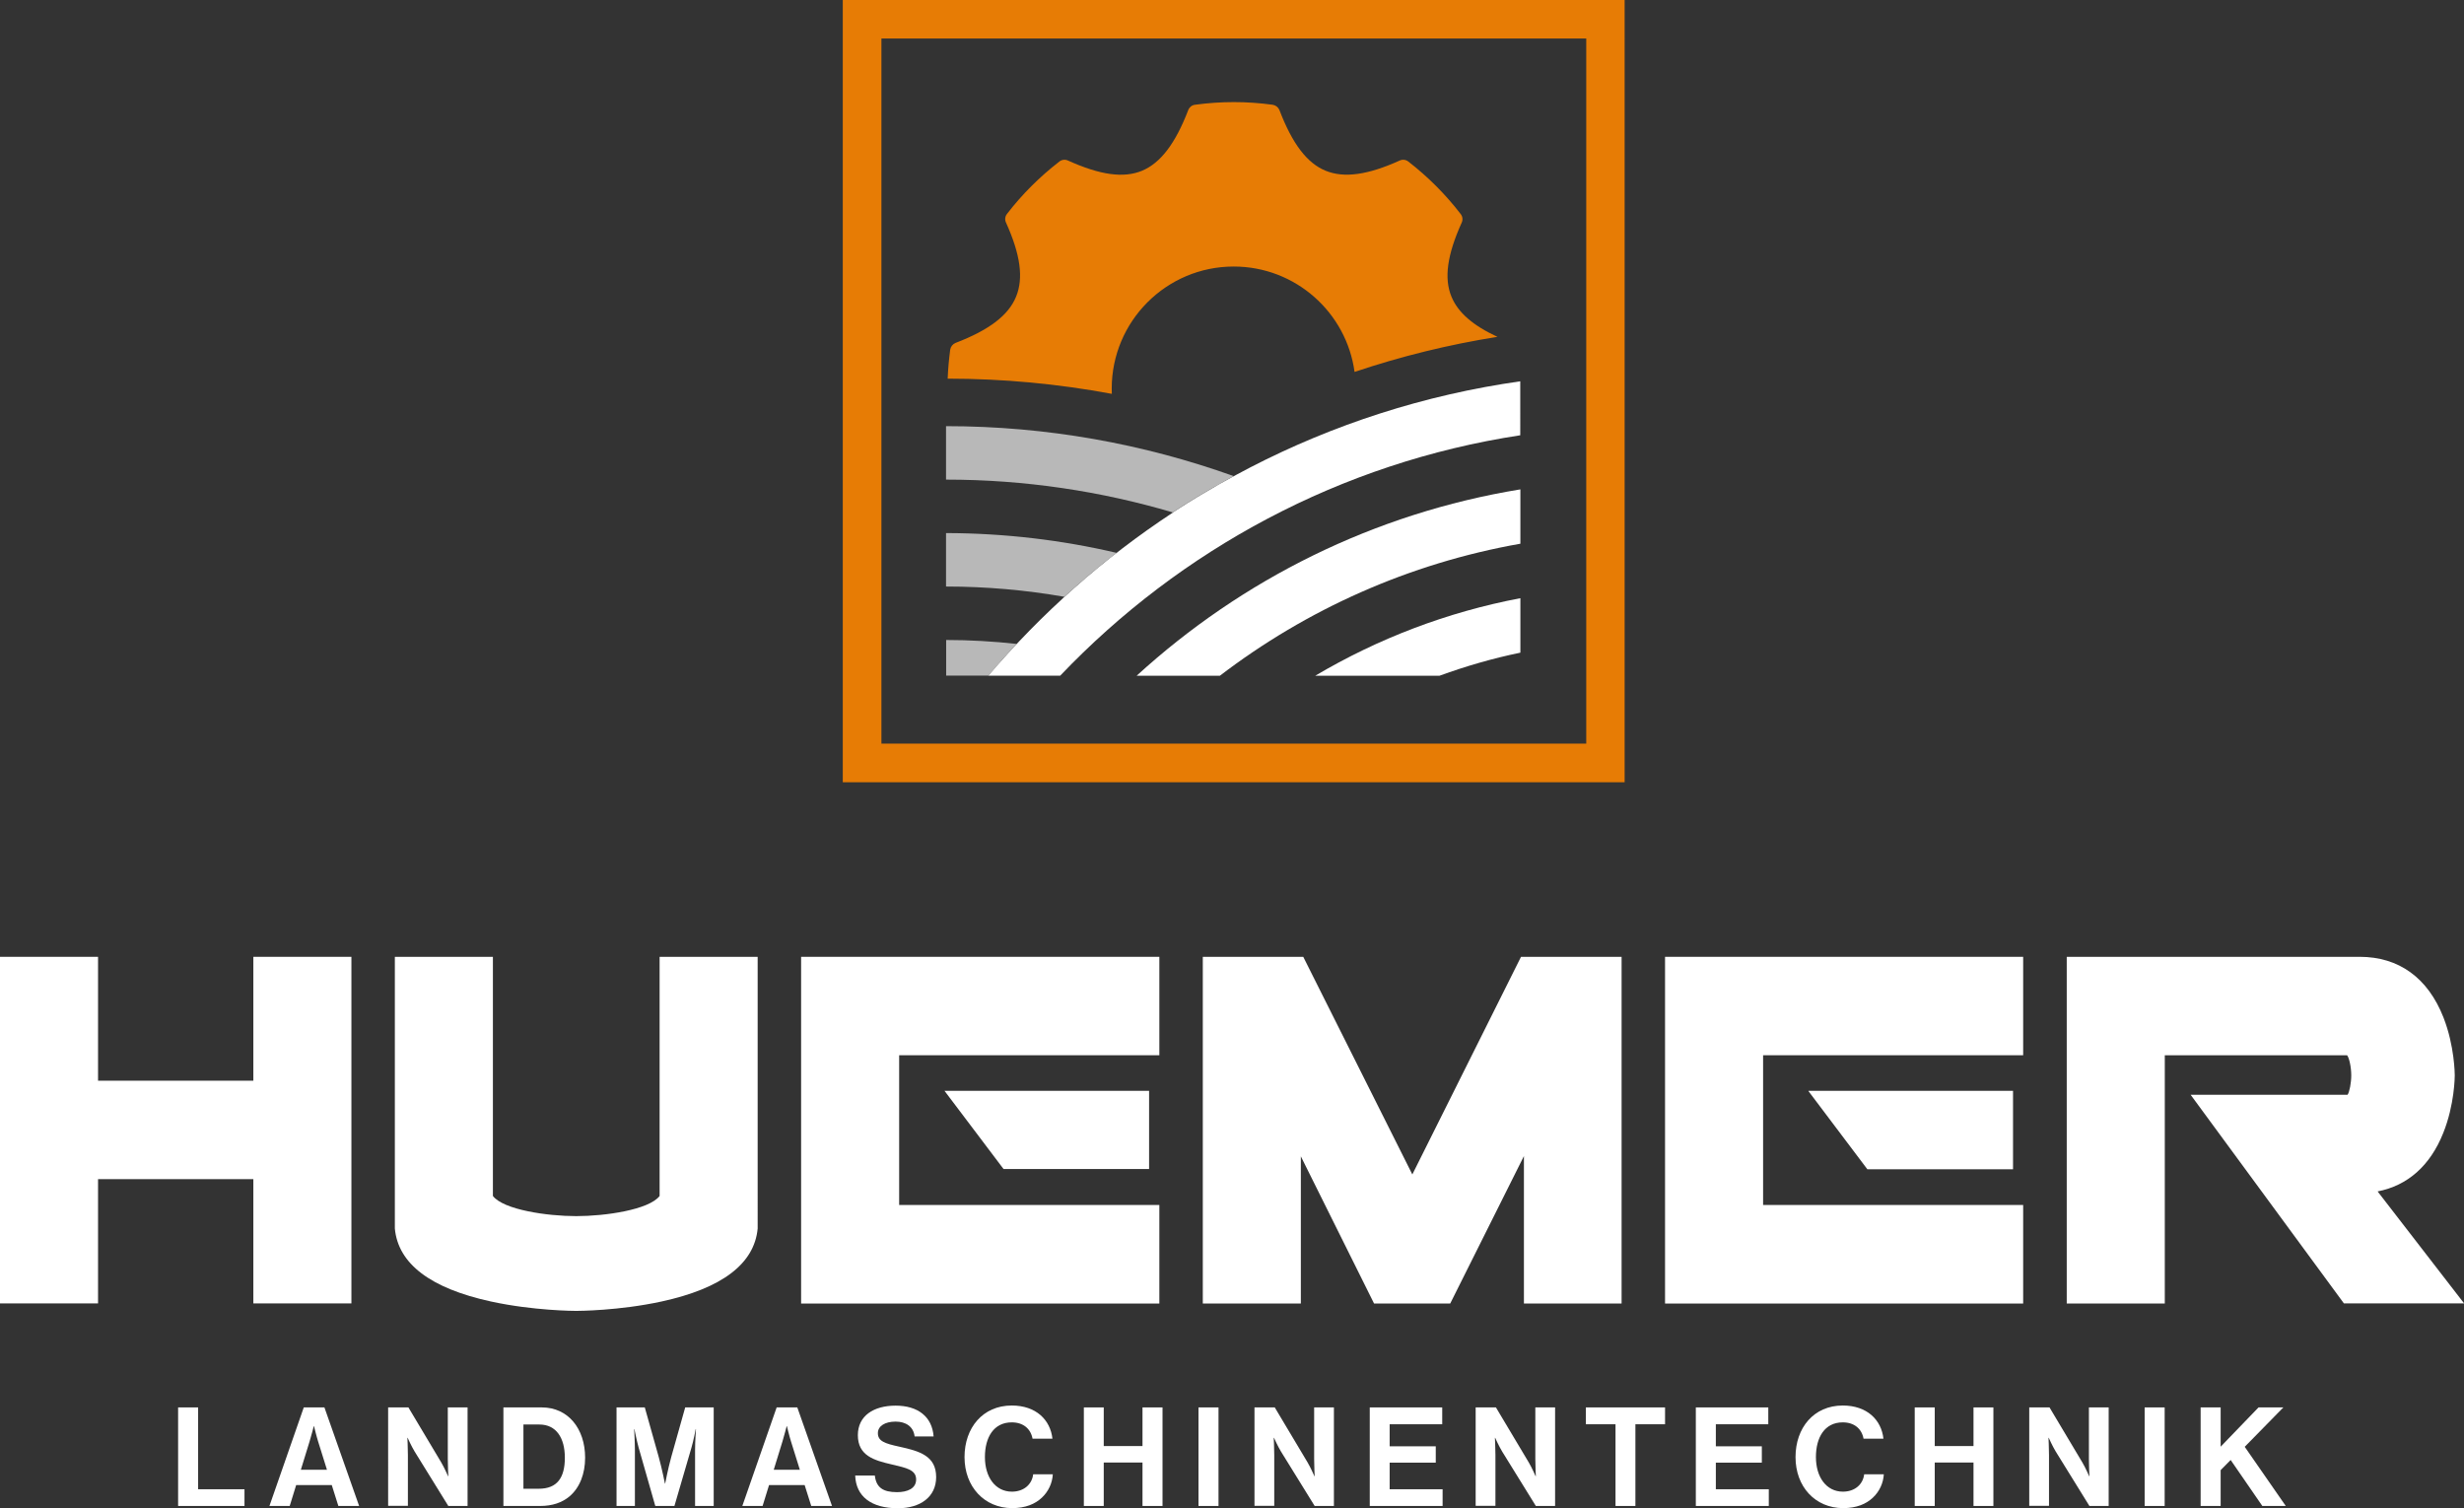 <?xml version="1.0" encoding="utf-8"?>
<!-- Generator: Adobe Illustrator 26.0.3, SVG Export Plug-In . SVG Version: 6.00 Build 0)  -->
<svg version="1.1" id="Ebene_1" xmlns="http://www.w3.org/2000/svg" xmlns:xlink="http://www.w3.org/1999/xlink" x="0px" y="0px"
	 viewBox="0 0 194.51 119.06" style="enable-background:new 0 0 194.51 119.06;" xml:space="preserve">
<rect x="0" y="0" width="194.51" height="119.06" fill="#333333" stroke="none"/>
<style type="text/css">
	.st0{fill:#FFFFFF;}
	.st1{fill:#E77C05;}
	.st2{opacity:0.65;fill:#FFFFFF;}
	.st3{opacity:0.65;}
</style>
<g>
	<polygon class="st0" points="14.06,111.1 15.64,111.1 15.64,117.56 19.3,117.56 19.3,118.88 14.06,118.88 	"/>
	<path class="st0" d="M23.75,116.02h2.06l-0.7-2.24c-0.13-0.41-0.32-1.2-0.32-1.2h-0.02c0,0-0.2,0.78-0.33,1.2L23.75,116.02z
		 M23.98,111.1h1.63l2.74,7.78h-1.64l-0.52-1.65h-2.81l-0.51,1.65h-1.6L23.98,111.1z"/>
	<path class="st0" d="M30.64,111.1h1.6l2.59,4.34c0.25,0.42,0.54,1.09,0.54,1.09h0.02c0,0-0.04-0.8-0.04-1.35v-4.08h1.56v7.78h-1.52
		l-2.66-4.3c-0.25-0.41-0.55-1.08-0.55-1.08h-0.02c0,0,0.04,0.82,0.04,1.36v4.01h-1.56V111.1z"/>
	<path class="st0" d="M42.53,117.52c1.48,0,2.06-0.9,2.06-2.45c0-1.55-0.67-2.62-2.01-2.62h-1.26v5.07H42.53z M39.73,111.1h3.04
		c2.08,0,3.42,1.68,3.42,3.97c0,1.26-0.42,2.37-1.24,3.06c-0.58,0.48-1.33,0.75-2.31,0.75h-2.9V111.1z"/>
	<path class="st0" d="M48.68,111.1h2.22l1.1,3.91c0.27,0.98,0.49,2.1,0.49,2.1h0.02c0,0,0.21-1.12,0.48-2.1l1.1-3.91h2.25v7.78
		h-1.47v-4.46c0-0.63,0.07-1.61,0.07-1.61h-0.02c0,0-0.17,0.91-0.34,1.48l-1.34,4.59h-1.51l-1.31-4.59
		c-0.16-0.57-0.34-1.48-0.34-1.48h-0.02c0,0,0.06,0.98,0.06,1.61v4.46h-1.45V111.1z"/>
	<path class="st0" d="M61.08,116.02h2.06l-0.7-2.24c-0.13-0.41-0.32-1.2-0.32-1.2h-0.02c0,0-0.2,0.78-0.33,1.2L61.08,116.02z
		 M61.31,111.1h1.63l2.74,7.78h-1.64l-0.52-1.65h-2.81l-0.51,1.65h-1.6L61.31,111.1z"/>
	<path class="st0" d="M67.51,116.48h1.55c0.11,0.94,0.64,1.31,1.75,1.31c0.81,0,1.51-0.28,1.51-1c0-0.76-0.74-0.91-1.93-1.19
		c-1.39-0.32-2.67-0.69-2.67-2.31c0-1.53,1.25-2.33,2.98-2.33c1.75,0,2.88,0.86,3,2.43H72.2c-0.09-0.78-0.7-1.17-1.5-1.17
		c-0.85,0-1.4,0.36-1.4,0.91c0,0.63,0.54,0.82,1.7,1.07c1.6,0.35,2.9,0.73,2.9,2.4c0,1.58-1.27,2.46-3.02,2.46
		C68.77,119.06,67.57,118.12,67.51,116.48"/>
	<path class="st0" d="M76.14,115.02c0-2.31,1.44-4.07,3.73-4.07c1.92,0,3.05,1.14,3.21,2.62h-1.57c-0.14-0.78-0.73-1.29-1.64-1.29
		c-1.44,0-2.12,1.2-2.12,2.74c0,1.59,0.83,2.73,2.13,2.73c0.92,0,1.58-0.55,1.68-1.37h1.55c-0.04,0.69-0.34,1.35-0.86,1.84
		c-0.53,0.5-1.28,0.83-2.36,0.83C77.7,119.04,76.14,117.36,76.14,115.02"/>
	<polygon class="st0" points="85.56,111.1 87.13,111.1 87.13,114.15 90.19,114.15 90.19,111.1 91.77,111.1 91.77,118.88 
		90.19,118.88 90.19,115.45 87.13,115.45 87.13,118.88 85.56,118.88 	"/>
	<rect x="94.61" y="111.1" class="st0" width="1.58" height="7.78"/>
	<path class="st0" d="M99.03,111.1h1.6l2.59,4.34c0.25,0.42,0.54,1.09,0.54,1.09h0.02c0,0-0.04-0.8-0.04-1.35v-4.08h1.56v7.78h-1.52
		l-2.66-4.3c-0.25-0.41-0.55-1.08-0.55-1.08h-0.02c0,0,0.04,0.82,0.04,1.36v4.01h-1.56V111.1z"/>
	<polygon class="st0" points="108.13,111.1 113.85,111.1 113.85,112.43 109.7,112.43 109.7,114.17 113.34,114.17 113.34,115.46 
		109.7,115.46 109.7,117.56 113.88,117.56 113.88,118.88 108.13,118.88 	"/>
	<path class="st0" d="M116.49,111.1h1.6l2.59,4.34c0.25,0.42,0.54,1.09,0.54,1.09h0.02c0,0-0.04-0.8-0.04-1.35v-4.08h1.56v7.78
		h-1.52l-2.66-4.3c-0.25-0.41-0.55-1.08-0.55-1.08h-0.02c0,0,0.04,0.82,0.04,1.36v4.01h-1.56V111.1z"/>
	<polygon class="st0" points="125.19,111.1 131.44,111.1 131.44,112.43 129.1,112.43 129.1,118.88 127.53,118.88 127.53,112.43 
		125.19,112.43 	"/>
	<polygon class="st0" points="133.87,111.1 139.59,111.1 139.59,112.43 135.45,112.43 135.45,114.17 139.08,114.17 139.08,115.46 
		135.45,115.46 135.45,117.56 139.63,117.56 139.63,118.88 133.87,118.88 	"/>
	<path class="st0" d="M141.74,115.02c0-2.31,1.44-4.07,3.73-4.07c1.92,0,3.05,1.14,3.21,2.62h-1.57c-0.14-0.78-0.73-1.29-1.64-1.29
		c-1.44,0-2.12,1.2-2.12,2.74c0,1.59,0.83,2.73,2.13,2.73c0.92,0,1.58-0.55,1.68-1.37h1.55c-0.04,0.69-0.34,1.35-0.86,1.84
		c-0.53,0.5-1.28,0.83-2.36,0.83C143.29,119.04,141.74,117.36,141.74,115.02"/>
	<polygon class="st0" points="151.15,111.1 152.73,111.1 152.73,114.15 155.79,114.15 155.79,111.1 157.36,111.1 157.36,118.88 
		155.79,118.88 155.79,115.45 152.73,115.45 152.73,118.88 151.15,118.88 	"/>
	<path class="st0" d="M160.19,111.1h1.6l2.59,4.34c0.25,0.42,0.54,1.09,0.54,1.09h0.02c0,0-0.04-0.8-0.04-1.35v-4.08h1.56v7.78
		h-1.52l-2.66-4.3c-0.25-0.41-0.55-1.08-0.55-1.08h-0.02c0,0,0.04,0.82,0.04,1.36v4.01h-1.56V111.1z"/>
	<rect x="169.3" y="111.1" class="st0" width="1.58" height="7.78"/>
	<polygon class="st0" points="173.72,111.1 175.3,111.1 175.3,114.2 178.29,111.1 180.25,111.1 177.2,114.21 180.44,118.88 
		178.59,118.88 176.09,115.25 175.3,116.05 175.3,118.88 173.72,118.88 	"/>
	<polygon class="st0" points="147.41,92.3 158.91,92.3 158.91,92.28 158.91,86.13 158.91,86.11 142.76,86.11 142.77,86.13 
		142.76,86.13 	"/>
	<polygon class="st0" points="20,85.31 7.74,85.31 7.74,75.53 0,75.53 0,102.89 7.74,102.89 7.74,93.08 20,93.08 20,102.89 
		27.74,102.89 27.74,75.53 20,75.53 	"/>
	<path class="st0" d="M52.07,94.41C51.23,95.5,47.78,96,45.49,96c-2.29,0-5.74-0.5-6.58-1.59V75.53h-7.74v21.41l0,0.04
		c0.26,2.78,2.81,4.72,7.59,5.76c3.36,0.73,6.59,0.74,6.73,0.74c0.14,0,3.37-0.01,6.73-0.74c4.78-1.04,7.33-2.98,7.59-5.76l0-0.04
		V75.53h-7.74V94.41z"/>
	<polygon class="st0" points="63.24,102.9 91.52,102.9 91.52,95.12 70.98,95.12 70.98,83.3 91.52,83.3 91.52,75.53 63.24,75.53 	"/>
	<polygon class="st0" points="90.71,92.28 90.71,86.11 74.56,86.11 79.22,92.28 	"/>
	<polygon class="st0" points="111.49,92.71 102.88,75.53 94.95,75.53 94.95,102.9 102.69,102.9 102.69,91.28 108.47,102.9 
		114.48,102.9 120.3,91.26 120.3,102.9 128.01,102.9 128.01,75.53 120.07,75.53 	"/>
	<polygon class="st0" points="131.44,102.9 159.71,102.9 159.71,95.12 139.18,95.12 139.18,83.3 159.71,83.3 159.71,75.53 
		131.44,75.53 	"/>
	<path class="st0" d="M187.69,94.05c2.37-0.46,4.15-2.03,5.18-4.61c0.9-2.24,0.91-4.45,0.91-4.55c0-0.09-0.01-2.32-0.89-4.57
		c-1.23-3.13-3.52-4.79-6.62-4.79h-23.12v27.37h7.74V83.3h14.39c0.17,0.2,0.33,0.95,0.33,1.59c0,0.59-0.14,1.31-0.29,1.53h-12.39
		l12.1,16.47h9.49L187.69,94.05z"/>
	<path class="st1" d="M69.58,58.7h55.64V3.04H69.58V58.7z M128.26,61.75H66.53V0h61.72V61.75z"/>
	<path class="st1" d="M87.76,30.68c0-5.32,4.31-9.64,9.63-9.64c4.87,0,8.9,3.62,9.54,8.32c3.66-1.23,7.43-2.16,11.28-2.77
		c-1.95-0.9-3.12-1.93-3.63-3.17c-0.6-1.45-0.34-3.31,0.81-5.85c0.1-0.22,0.07-0.48-0.08-0.67c-1.2-1.56-2.59-2.95-4.14-4.15
		c-0.19-0.15-0.45-0.18-0.67-0.08c-2.54,1.15-4.4,1.4-5.85,0.81c-1.47-0.6-2.63-2.12-3.65-4.79c-0.09-0.22-0.29-0.38-0.53-0.42
		c-1.04-0.14-2.05-0.21-3.07-0.21h0c-1.02,0-2.03,0.07-3.07,0.21c-0.24,0.03-0.44,0.19-0.53,0.42c-1.02,2.66-2.19,4.18-3.65,4.79
		c-1.45,0.6-3.31,0.34-5.85-0.81c-0.22-0.1-0.48-0.07-0.67,0.08c-1.55,1.2-2.95,2.59-4.14,4.14c-0.15,0.19-0.18,0.45-0.08,0.67
		c1.15,2.54,1.4,4.4,0.8,5.86c-0.6,1.47-2.12,2.63-4.78,3.65c-0.22,0.09-0.38,0.29-0.42,0.53c-0.1,0.77-0.17,1.54-0.2,2.29
		c4.38,0,8.71,0.41,12.96,1.2C87.77,30.96,87.76,30.82,87.76,30.68"/>
	<path class="st2" d="M88.14,43.64c-4.32-1.01-8.83-1.55-13.46-1.56v4.22c3.18,0,6.3,0.28,9.34,0.81
		C85.35,45.9,86.73,44.74,88.14,43.64"/>
	<path class="st2" d="M74.69,50.52v2.81h3.34c0.72-0.85,1.46-1.69,2.23-2.5C78.43,50.63,76.57,50.52,74.69,50.52"/>
	<path class="st0" d="M89.73,53.34h6.57c6.83-5.22,14.92-8.87,23.72-10.42v-4.29C108.46,40.52,98.02,45.76,89.73,53.34"/>
	<path class="st0" d="M103.83,53.34h9.81c2.06-0.75,4.19-1.37,6.38-1.82v-4.3C114.22,48.32,108.76,50.42,103.83,53.34"/>
	<g class="st3">
		<path class="st0" d="M95.66,38.56c0.03-0.02,0.05-0.03,0.08-0.05c0.27-0.16,0.56-0.32,0.86-0.49c0.16-0.09,0.31-0.18,0.47-0.26
			c0.1-0.06,0.21-0.12,0.31-0.18c-7.1-2.54-14.74-3.94-22.7-3.94v4.22c6.21,0,12.22,0.91,17.9,2.59c0.58-0.39,1.64-1.07,3.16-1.94
			C95.72,38.53,95.69,38.54,95.66,38.56"/>
	</g>
	<path class="st0" d="M94.75,39.1c0.15-0.09,0.29-0.18,0.44-0.26C95.04,38.92,94.89,39.01,94.75,39.1 M93.76,39.71
		c0.01-0.01,0.03-0.02,0.04-0.02C93.79,39.69,93.78,39.7,93.76,39.71 M98.69,36.9c-0.75,0.39-1.43,0.76-2.06,1.11
		c-0.3,0.17-0.6,0.33-0.89,0.51c-1.52,0.87-2.57,1.55-3.16,1.94c0,0,0.01,0,0.01,0c0,0,0,0,0,0c-5.45,3.58-10.36,7.93-14.57,12.88
		h5.67c9.47-9.94,22.13-16.82,36.32-18.98V30.1C112.44,31.17,105.25,33.51,98.69,36.9"/>
</g>
</svg>
